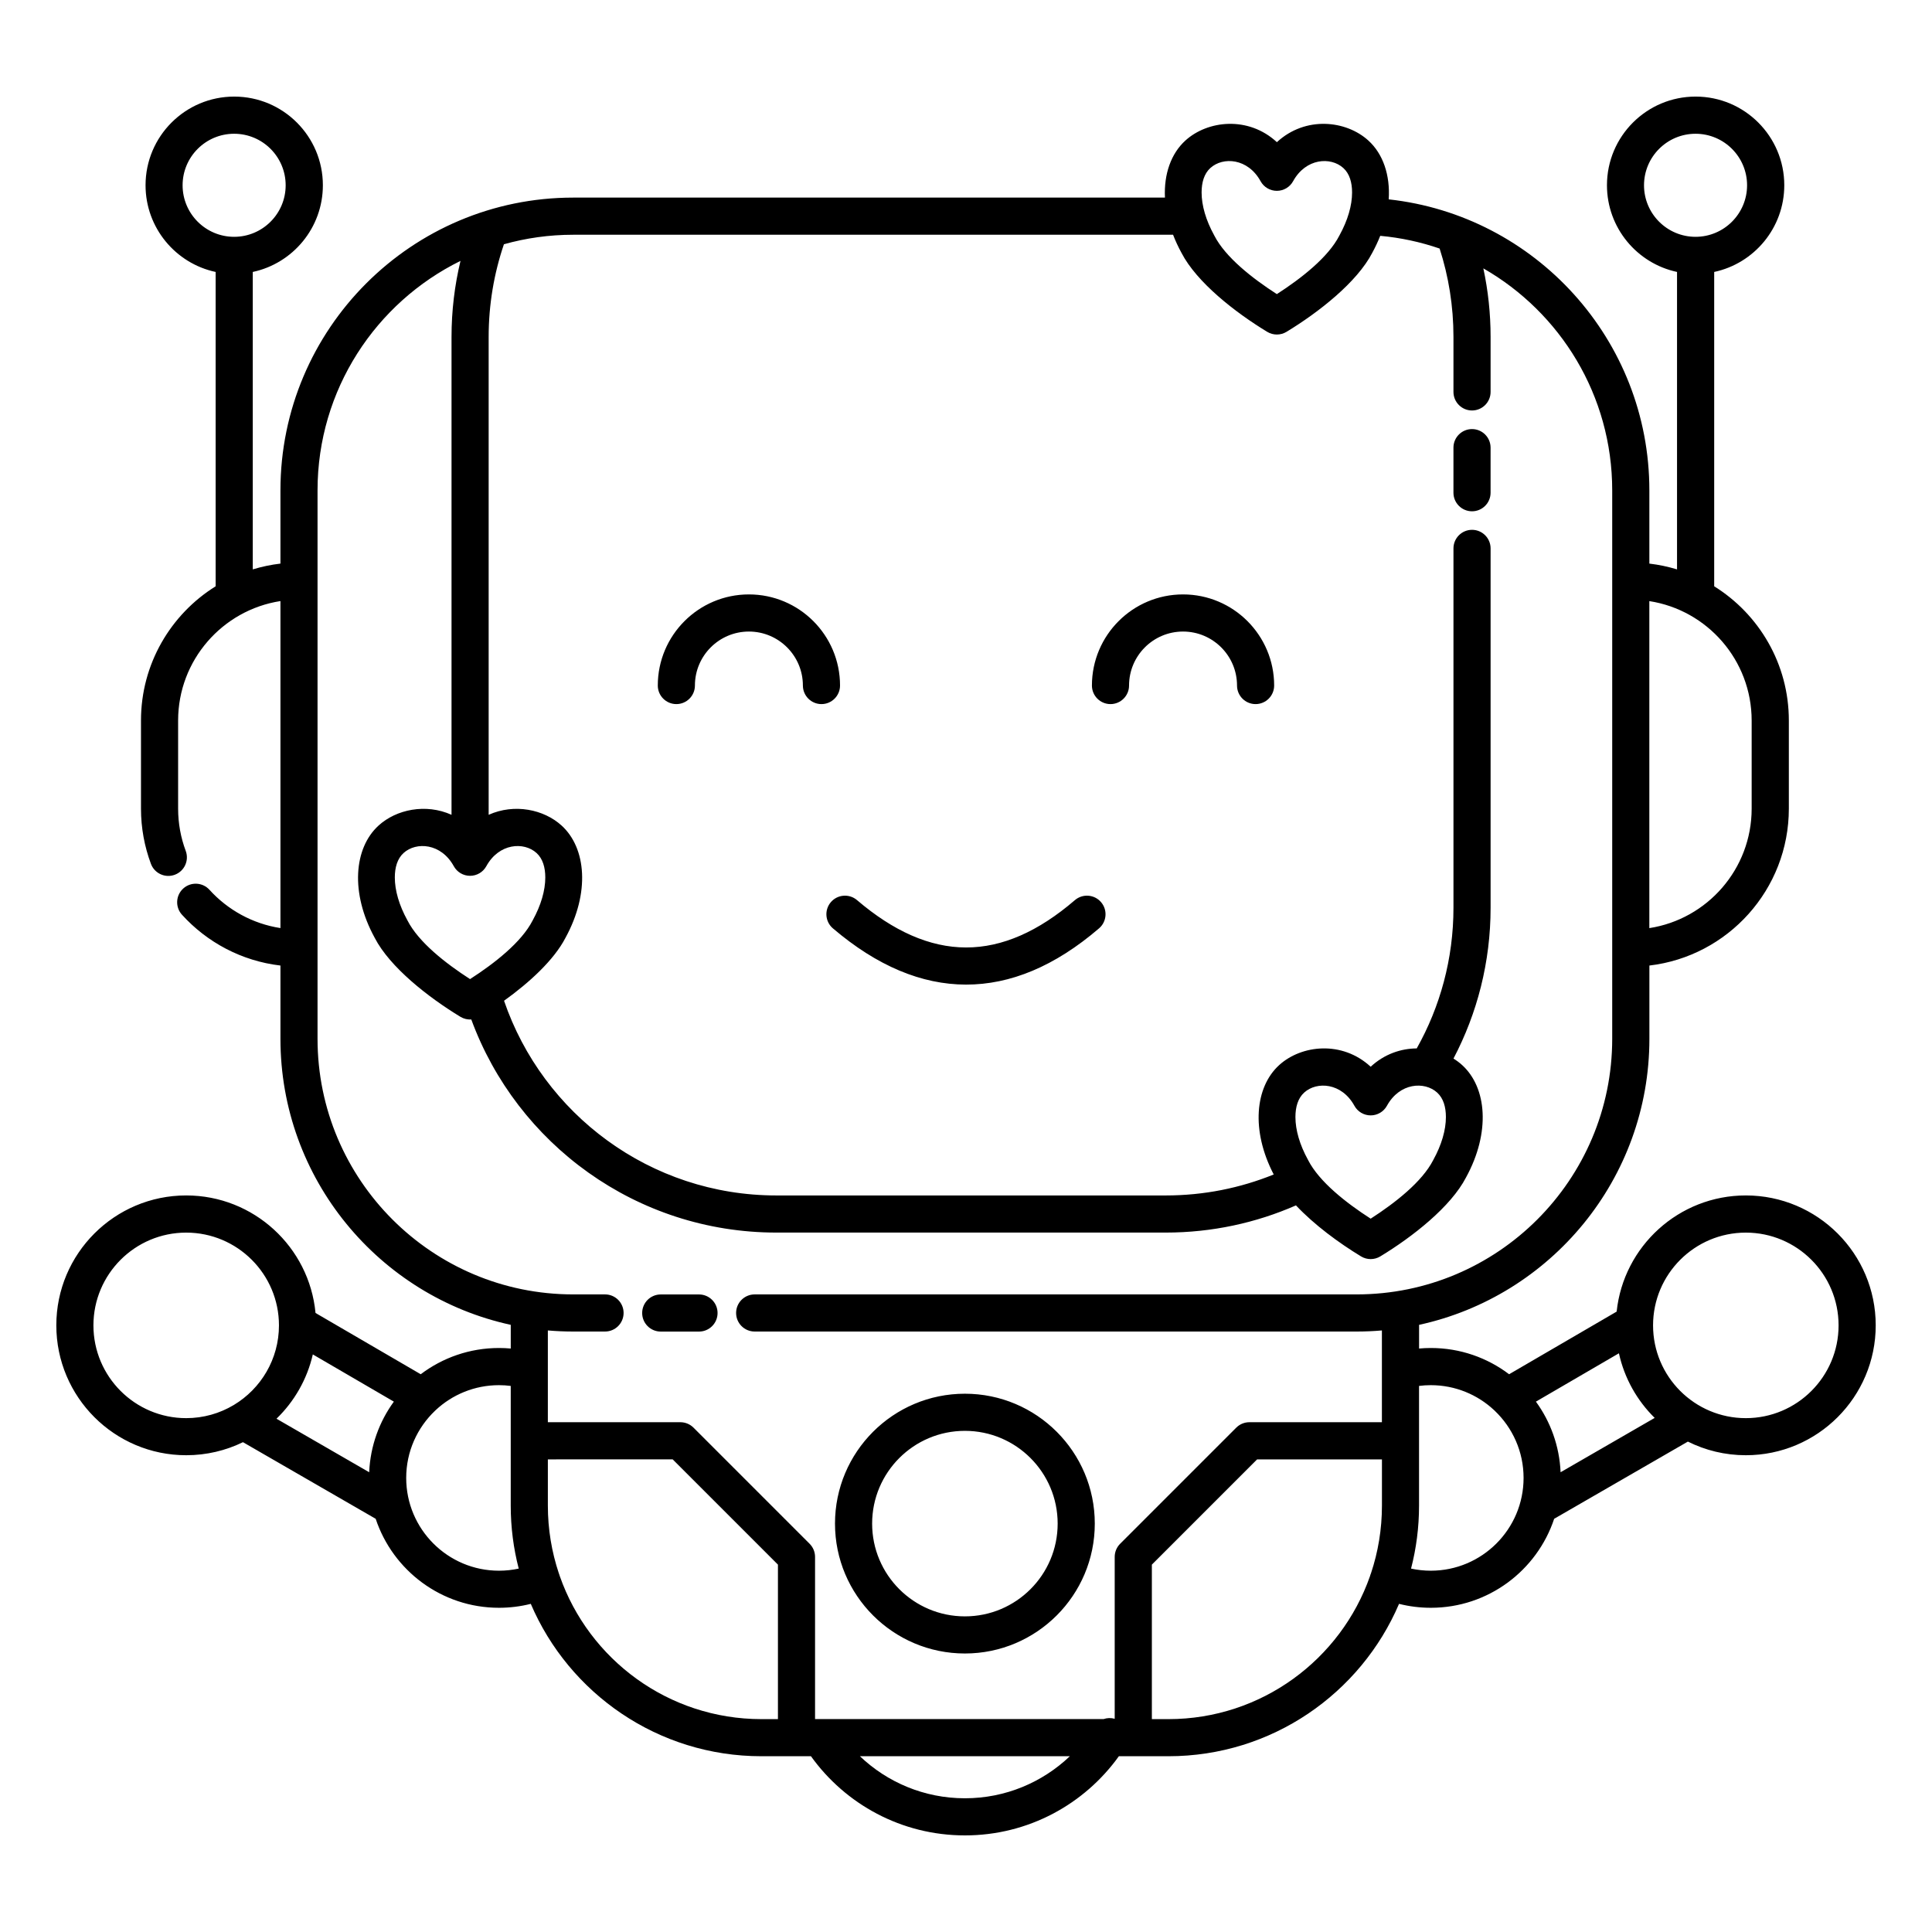 <?xml version="1.0" encoding="UTF-8"?>
<!-- Uploaded to: SVG Find, www.svgfind.com, Generator: SVG Find Mixer Tools -->
<svg fill="#000000" width="800px" height="800px" version="1.1" viewBox="144 144 512 512" xmlns="http://www.w3.org/2000/svg">
 <path d="m588.43 216.07v78.824c-2.363-0.719-4.812-1.238-7.332-1.535v-19.406c0-39.945-30.254-72.879-69.074-77.121 0.418-6.461-1.516-12.066-5.394-15.59-5.871-5.344-16.656-6.578-24.242 0.434-7.59-7.012-18.375-5.777-24.246-0.434-3.785 3.441-5.719 8.863-5.418 15.125h-156.82c-42.82 0-77.586 34.766-77.586 77.586v19.406c-2.519 0.297-4.969 0.816-7.332 1.535v-78.824c10.613-2.262 18.578-11.695 18.578-22.977 0-12.969-10.527-23.496-23.496-23.496s-23.496 10.527-23.496 23.496c0 11.281 7.969 20.715 18.574 22.977v83.305c-11.875 7.394-19.785 20.566-19.785 35.574v23.34c0 5.148 0.934 10.082 2.637 14.641 0.949 2.543 3.785 3.84 6.328 2.887 2.547-0.949 3.84-3.785 2.891-6.328-1.305-3.488-2.016-7.262-2.016-11.199v-23.34c0-16.008 11.766-29.289 27.117-31.66v86.66c-7.41-1.145-13.988-4.836-18.809-10.145-1.824-2.012-4.938-2.164-6.949-0.34-2.012 1.824-2.164 4.941-0.336 6.949 6.625 7.301 15.789 12.258 26.094 13.465v19.406c0 37.141 26.156 68.223 61.035 75.812v6.277c-1.027-0.094-2.066-0.141-3.117-0.141-7.789 0-14.973 2.59-20.742 6.957l-27.879-16.238c-1.652-17.465-16.375-31.148-34.27-31.148-18.996 0-34.422 15.426-34.422 34.422 0 19 15.426 34.426 34.422 34.426 5.394 0 10.496-1.242 15.043-3.457l35.168 20.301c4.547 13.695 17.465 23.586 32.68 23.586 2.906 0 5.731-0.363 8.426-1.043 10.137 23.73 33.699 40.383 61.117 40.383h13.133c9.105 12.699 23.992 20.98 40.801 20.98 16.805 0 31.691-8.281 40.797-20.98h13.133c27.418 0 50.98-16.652 61.117-40.383 2.695 0.68 5.519 1.043 8.43 1.043 15.211 0 28.133-9.891 32.68-23.586l35.434-20.457c4.625 2.312 9.84 3.613 15.359 3.613 19 0 34.422-15.426 34.422-34.426 0-18.996-15.422-34.422-34.422-34.422-17.77 0-32.414 13.492-34.234 30.785l-28.5 16.602c-5.769-4.367-12.953-6.957-20.738-6.957-1.051 0-2.094 0.047-3.121 0.141v-6.277c34.879-7.59 61.035-38.672 61.035-75.812v-19.406c20.797-2.438 36.957-20.145 36.957-41.59v-23.34c0-15.008-7.91-28.18-19.785-35.574v-83.305c10.609-2.262 18.574-11.695 18.574-22.977 0-12.969-10.527-23.496-23.496-23.496s-23.496 10.527-23.496 23.496c0 11.281 7.969 20.715 18.578 22.977zm-160.91 393.35h-55.629c7.234 6.898 17.035 11.141 27.816 11.141 10.777 0 20.574-4.242 27.812-11.141zm27.359-403.21h-158.98c-6.359 0-12.516 0.879-18.352 2.519-2.625 7.711-4.047 15.973-4.047 24.562v126.64c6.824-3.07 14.637-1.426 19.324 2.84 6.551 5.957 7.559 17.844 1.035 29.754-3.043 5.891-9.574 11.871-16.281 16.684 10.262 30 38.715 51.598 72.176 51.598h103.18c10.117 0 19.777-1.973 28.617-5.559-6.066-11.652-4.961-23.16 1.445-28.988 5.871-5.344 16.656-6.578 24.246 0.434 3.633-3.356 7.996-4.824 12.207-4.856 6.199-11.023 9.734-23.746 9.734-37.285v-95.223c0-2.715 2.207-4.922 4.922-4.922s4.918 2.207 4.918 4.922v95.223c0 14.426-3.555 28.027-9.836 39.977 0.828 0.512 1.598 1.094 2.301 1.73 6.547 5.957 7.555 17.844 1.035 29.754-4.031 7.797-14.16 15.75-22.73 20.945-1.57 0.953-3.535 0.953-5.102 0-5.836-3.539-12.391-8.352-17.25-13.52-10.57 4.633-22.242 7.207-34.508 7.207h-103.18c-37.109 0-68.766-23.527-80.855-56.473-0.988 0.062-1.992-0.172-2.871-0.703-8.566-5.195-18.695-13.145-22.715-20.918-6.535-11.922-5.531-23.82 1.023-29.781 4.684-4.266 12.5-5.91 19.324-2.84v-126.64c0-6.938 0.824-13.688 2.375-20.152-22.434 11.051-37.883 34.141-37.883 60.816v145.33c0 37.391 30.355 67.746 67.746 67.746h8.441c2.719 0 4.922 2.203 4.922 4.918 0 2.715-2.203 4.922-4.922 4.922h-8.441c-2.262 0-4.5-0.098-6.711-0.289v10.586 0.191 13.543h35.121c1.305 0 2.555 0.52 3.481 1.441l30.77 30.773c0.922 0.922 1.441 2.172 1.441 3.477v42.984h76.457c0.941-0.324 1.973-0.363 2.953-0.082v-42.902c0-1.305 0.52-2.555 1.441-3.477l30.773-30.773c0.922-0.922 2.172-1.441 3.477-1.441h35.121v-13.543-0.191-10.586c-2.211 0.191-4.449 0.289-6.711 0.289h-159.51c-2.719 0-4.922-2.207-4.922-4.922 0-2.715 2.203-4.918 4.922-4.918h159.51c37.391 0 67.746-30.355 67.746-67.746v-145.33c0-25.172-13.754-47.152-34.152-58.832 1.258 5.856 1.922 11.934 1.922 18.168v14.57c0 2.715-2.203 4.922-4.918 4.922s-4.922-2.207-4.922-4.922v-14.57c0-8.168-1.285-16.039-3.668-23.422-5.008-1.723-10.281-2.871-15.738-3.371-0.59 1.488-1.293 2.992-2.113 4.5-4.031 7.797-14.164 15.746-22.73 20.945-1.57 0.949-3.535 0.949-5.106 0-8.566-5.195-18.695-13.145-22.715-20.918-0.883-1.609-1.625-3.219-2.238-4.816zm-165.69 324.54v12.25c0 6.269 1.023 12.301 2.906 17.938 0.012 0.023 0.02 0.047 0.031 0.066 0.094 0.227 0.168 0.457 0.227 0.691 7.727 22.055 28.742 37.891 53.422 37.891h4.387v-40.945l-27.891-27.891zm221.04 0h-33.082l-27.891 27.891v40.945h4.387c24.68 0 45.695-15.836 53.422-37.891 0.059-0.234 0.133-0.465 0.23-0.691 0.008-0.02 0.016-0.043 0.027-0.066 1.887-5.637 2.906-11.668 2.906-17.938zm-110.52-17.402c-19 0-34.426 15.422-34.426 34.422 0 18.996 15.426 34.422 34.426 34.422 18.996 0 34.422-15.426 34.422-34.422 0-19-15.426-34.422-34.422-34.422zm0 9.84c13.566 0 24.582 11.012 24.582 24.582 0 13.566-11.016 24.582-24.582 24.582-13.57 0-24.586-11.016-24.586-24.582 0-13.57 11.016-24.582 24.586-24.582zm140.23-5.5c-4.391-4.098-10.285-6.606-16.758-6.606-1.059 0-2.098 0.066-3.121 0.199v31.719c0 5.766-0.734 11.355-2.117 16.691 1.688 0.363 3.441 0.559 5.238 0.559 13.566 0 24.582-11.016 24.582-24.586 0-7-2.938-13.324-7.644-17.805-0.059-0.055-0.121-0.113-0.18-0.172zm-260.59-6.406c-1.02-0.133-2.062-0.199-3.117-0.199-6.477 0-12.371 2.508-16.762 6.606-0.059 0.059-0.121 0.117-0.18 0.172-4.707 4.481-7.644 10.805-7.644 17.805 0 13.57 11.016 24.586 24.586 24.586 1.797 0 3.547-0.195 5.234-0.559-1.383-5.336-2.117-10.926-2.117-16.691zm293.68-8.648-21.996 12.812c3.856 5.297 6.234 11.734 6.539 18.711l24.934-14.398c-4.664-4.594-8.023-10.504-9.477-17.125zm-346.13 0.301c-1.512 6.602-4.922 12.484-9.625 17.039l24.562 14.184c0.305-6.977 2.684-13.414 6.539-18.711zm379.76-32.281c13.566 0 24.582 11.016 24.582 24.582 0 13.57-11.016 24.586-24.582 24.586s-24.582-11.016-24.582-24.586c0-13.566 11.016-24.582 24.582-24.582zm-400.69 45.676c7.16-4.297 11.957-12.137 11.957-21.094 0-13.566-11.016-24.582-24.586-24.582-13.566 0-24.582 11.016-24.582 24.582 0 13.57 11.016 24.586 24.582 24.586 4.59 0 8.887-1.262 12.562-3.453l0.016-0.008c0.008-0.004 0.016-0.012 0.023-0.016zm113.13-19.449h10.141c2.715 0 4.922-2.207 4.922-4.922 0-2.715-2.207-4.918-4.922-4.918h-10.141c-2.715 0-4.918 2.203-4.918 4.918 0 2.715 2.203 4.922 4.918 4.922zm183.83-59.844c0.863 1.574 2.516 2.551 4.312 2.551 1.793 0 3.445-0.977 4.312-2.551 3.352-6.106 9.957-6.543 13.309-3.492 1.66 1.512 2.316 3.84 2.316 6.481 0 3.449-1.148 7.375-3.316 11.32-0.023 0.039-0.043 0.082-0.066 0.125-2.93 5.711-10.039 11.293-16.555 15.488-6.519-4.195-13.629-9.777-16.559-15.488-0.02-0.043-0.043-0.086-0.066-0.125-2.168-3.945-3.316-7.871-3.316-11.32 0-2.641 0.656-4.969 2.316-6.481 3.356-3.051 9.957-2.613 13.312 3.492zm-138.2-47.012c11.73 10 23.523 14.883 35.254 14.902 11.738 0.02 23.543-4.828 35.281-14.914 2.059-1.77 2.293-4.879 0.523-6.938-1.77-2.062-4.879-2.297-6.938-0.527-9.641 8.285-19.211 12.555-28.852 12.539-9.652-0.016-19.234-4.32-28.883-12.551-2.066-1.762-5.176-1.516-6.938 0.551s-1.516 5.176 0.551 6.938zm-100.47-16.477c0.863 1.574 2.516 2.551 4.309 2.551 1.797 0 3.449-0.977 4.312-2.551 3.356-6.106 9.957-6.543 13.312-3.492 1.66 1.512 2.316 3.84 2.316 6.481 0 3.449-1.148 7.375-3.316 11.32-0.023 0.039-0.043 0.082-0.066 0.121-2.93 5.711-10.039 11.297-16.559 15.492-6.516-4.195-13.625-9.781-16.555-15.492-0.023-0.039-0.043-0.082-0.066-0.121-2.168-3.945-3.316-7.871-3.316-11.32 0-2.641 0.656-4.969 2.316-6.481 3.356-3.051 9.957-2.613 13.312 3.492zm316.83-70.25v86.66c15.352-2.371 27.117-15.652 27.117-31.66v-23.34c0-16.008-11.766-29.289-27.117-31.66zm-252.93 22.371c0-7.894 6.41-14.305 14.309-14.305 7.894 0 14.305 6.41 14.305 14.305 0 2.715 2.207 4.922 4.922 4.922 2.715 0 4.922-2.207 4.922-4.922 0-13.324-10.82-24.145-24.148-24.145s-24.148 10.82-24.148 24.145c0 2.715 2.207 4.922 4.922 4.922s4.918-2.207 4.918-4.922zm115.05 0c0-7.894 6.41-14.305 14.305-14.305 7.898 0 14.309 6.41 14.309 14.305 0 2.715 2.203 4.922 4.918 4.922 2.719 0 4.922-2.207 4.922-4.922 0-13.324-10.82-24.145-24.148-24.145-13.324 0-24.145 10.82-24.145 24.145 0 2.715 2.203 4.922 4.918 4.922s4.922-2.207 4.922-4.922zm95.809-51.094v-11.945c0-2.719-2.203-4.922-4.918-4.922s-4.922 2.203-4.922 4.922v11.945c0 2.715 2.207 4.922 4.922 4.922s4.918-2.207 4.918-4.922zm-60.953-82.555c0.863 1.574 2.516 2.551 4.312 2.551 1.793 0 3.445-0.977 4.309-2.551 3.356-6.106 9.957-6.543 13.312-3.492 1.66 1.508 2.316 3.836 2.316 6.481 0 3.449-1.148 7.375-3.316 11.316-0.023 0.043-0.047 0.086-0.066 0.125-2.93 5.715-10.039 11.297-16.555 15.492-6.519-4.195-13.629-9.777-16.559-15.492-0.02-0.039-0.043-0.082-0.066-0.125-2.168-3.941-3.316-7.867-3.316-11.316 0-2.644 0.656-4.973 2.316-6.481 3.356-3.051 9.957-2.613 13.312 3.492zm115.27-12.574c7.535 0 13.656 6.117 13.656 13.656 0 7.535-6.121 13.656-13.656 13.656s-13.656-6.121-13.656-13.656c0-7.539 6.121-13.656 13.656-13.656zm-387.29 0c7.539 0 13.656 6.117 13.656 13.656 0 7.535-6.117 13.656-13.656 13.656-7.535 0-13.656-6.121-13.656-13.656 0-7.539 6.121-13.656 13.656-13.656z" fill-rule="evenodd"/>
</svg>